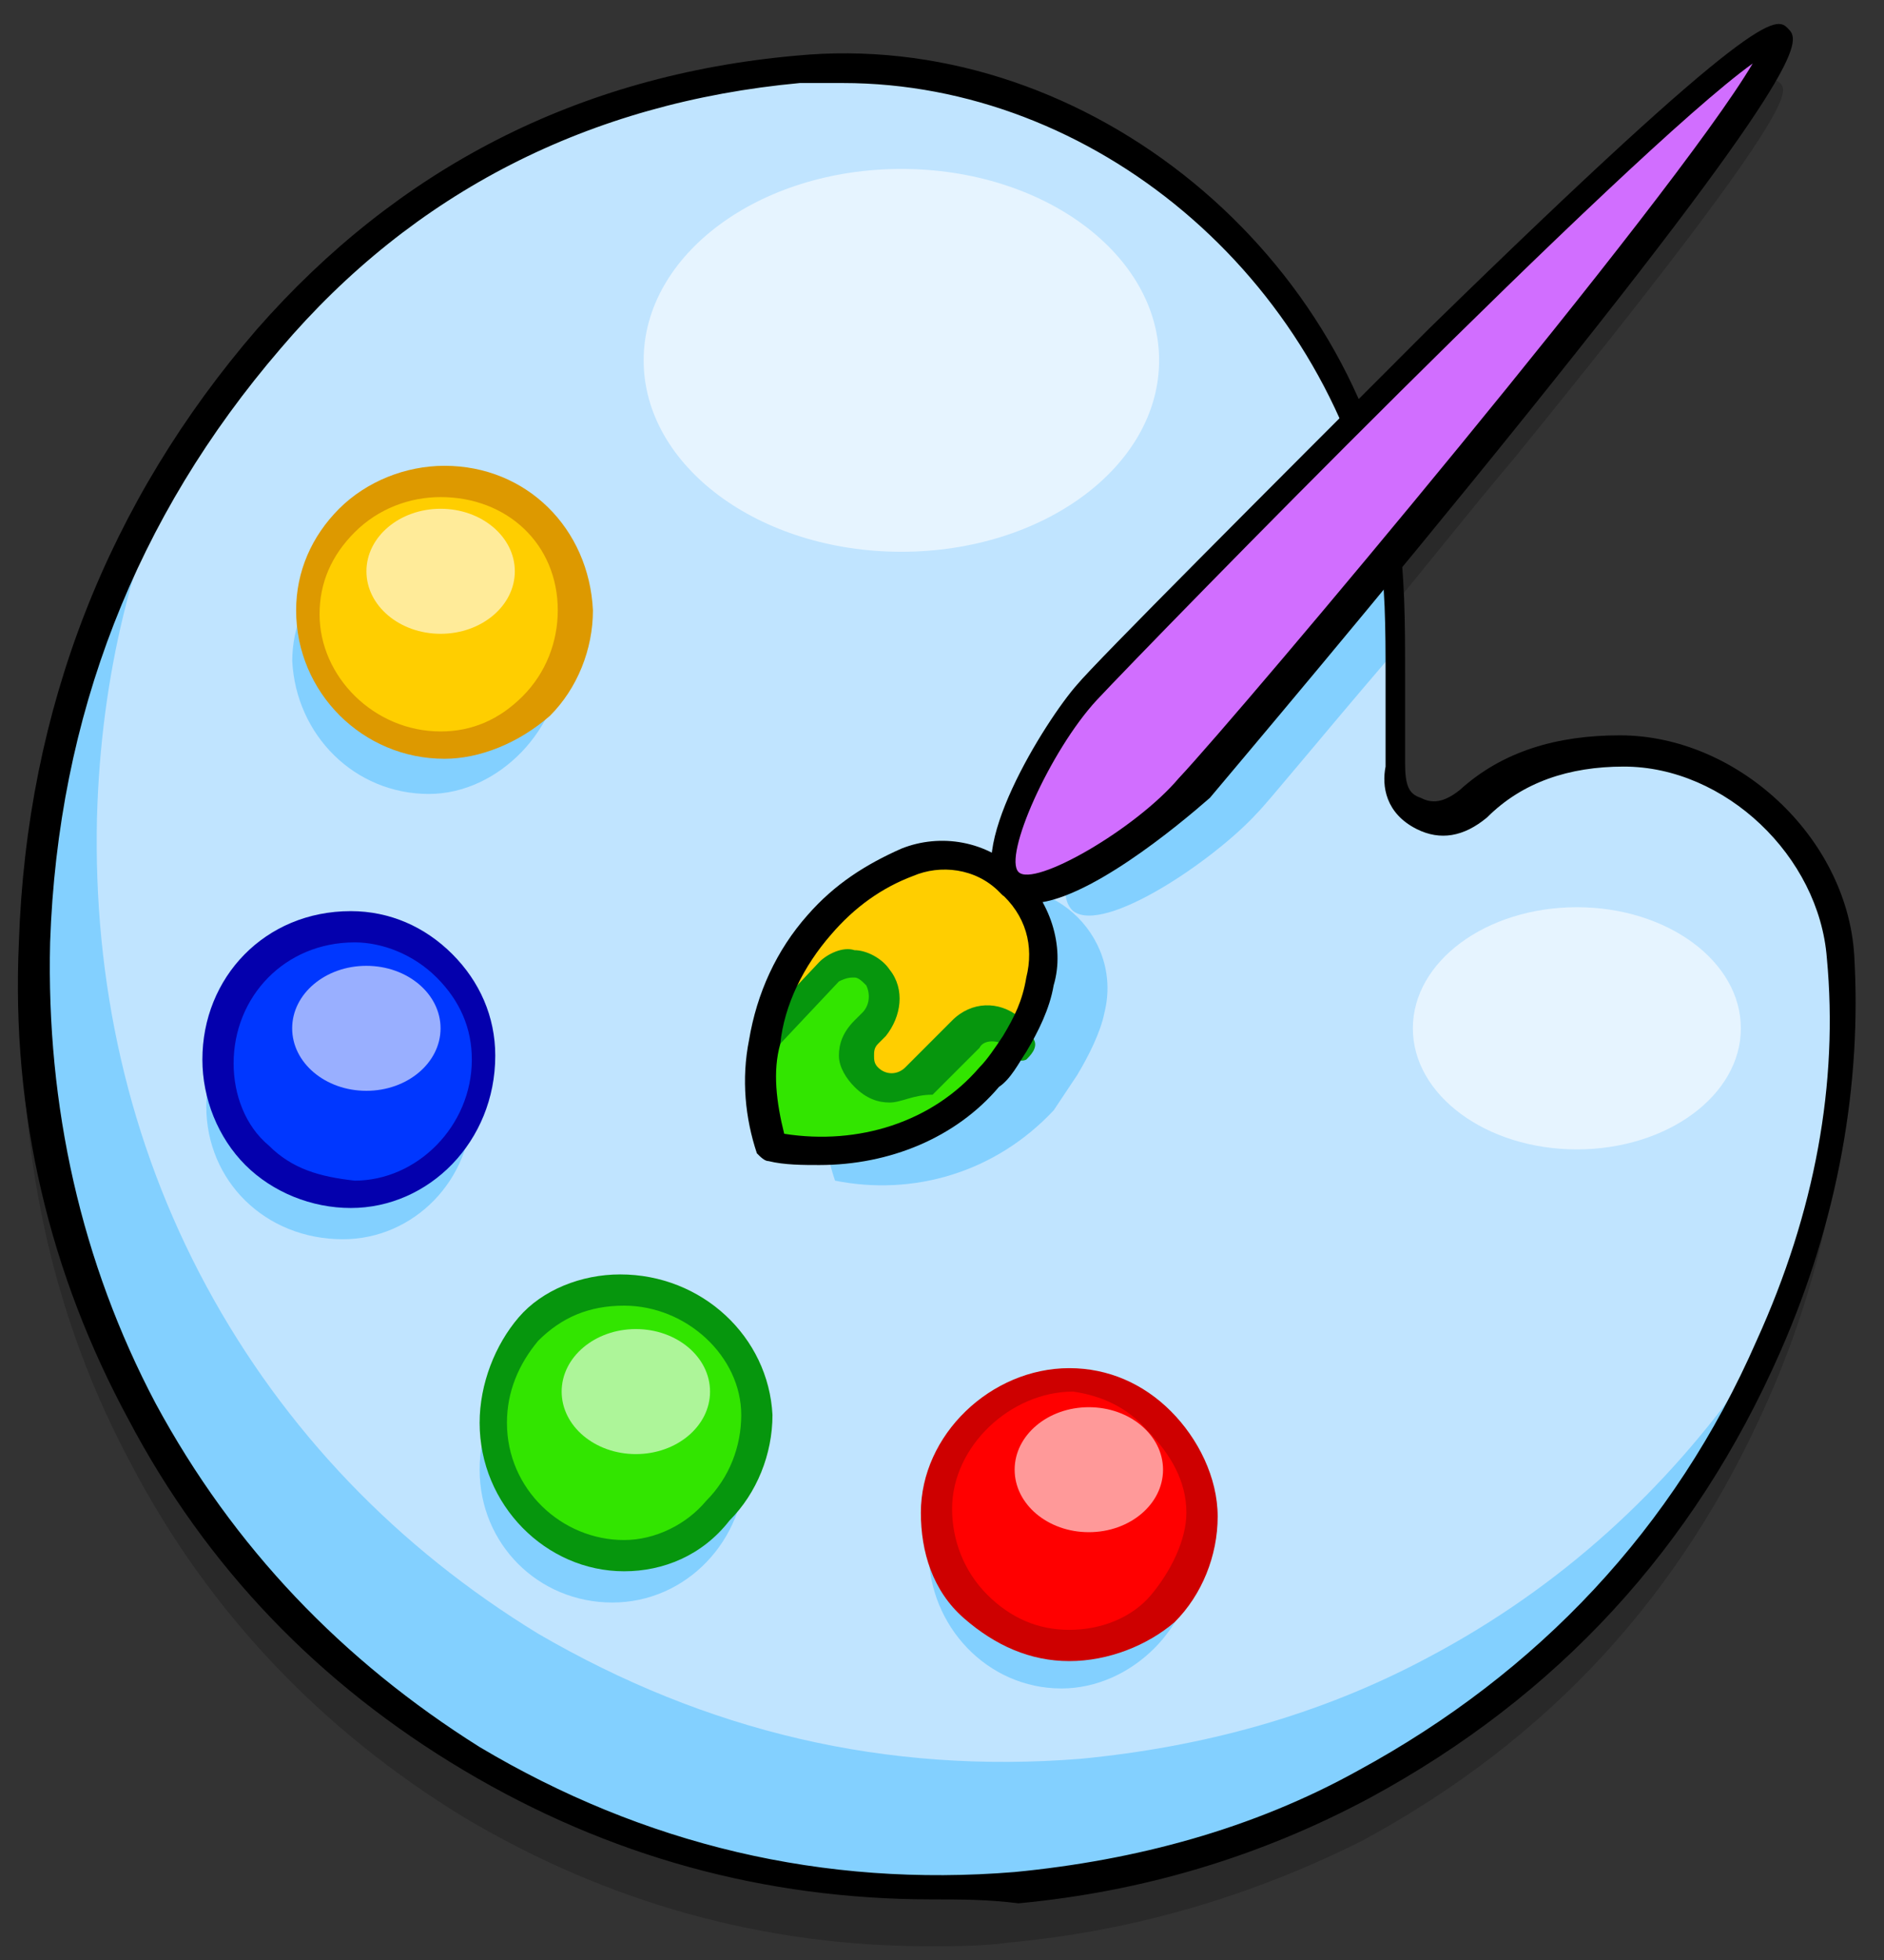 <svg width="50" height="52" viewBox="0 0 50 52" fill="none" xmlns="http://www.w3.org/2000/svg">
<rect x="0" y="0" width="50" height="52" fill="#333333" stroke="none"/>
<g opacity="0.2">
<path d="M42.886 20.856C41.331 20.856 39.88 21.375 38.74 22.307C38.326 22.722 37.911 22.722 37.497 22.618C37.082 22.411 36.979 22.1 36.979 21.478C36.979 20.96 36.979 20.442 36.979 19.924C36.979 19.716 36.979 19.509 36.979 19.302V19.095C36.979 18.162 36.979 17.125 36.875 16.193C37.911 14.949 39.051 13.498 40.191 12.151C47.86 2.721 47.446 2.41 47.238 2.202C47.031 1.995 46.617 1.684 37.911 10.182C37.186 10.908 36.564 11.529 35.839 12.255C33.455 6.451 27.341 2.513 21.019 3.031C15.319 3.55 10.552 5.933 6.821 10.182C2.883 14.742 0.811 20.131 0.603 26.349C0.5 30.805 1.433 35.054 3.505 38.889C5.578 42.827 8.583 45.936 12.314 48.215C16.148 50.495 20.294 51.635 24.646 51.635C25.372 51.635 26.097 51.635 26.823 51.532C30.139 51.221 33.248 50.288 36.15 48.837C41.124 46.143 44.648 42.308 46.928 37.127C48.482 33.603 49.104 30.08 48.897 26.66C48.689 23.551 45.788 20.856 42.886 20.856Z" fill="black"/>
</g>
<path d="M48.691 25.313C48.484 22.411 45.789 19.924 42.888 19.924C41.437 19.924 40.089 20.338 38.95 21.271C38.535 21.686 38.017 21.789 37.499 21.582C36.98 21.375 36.877 20.857 36.877 20.235C36.877 19.509 36.877 18.784 36.877 18.058C36.877 16.711 36.877 15.364 36.669 14.017C35.322 6.348 28.275 1.166 21.125 1.892C15.425 2.41 10.761 4.69 7.03 9.042C6.305 9.871 5.683 10.7 5.061 11.53C2.367 15.571 0.916 20.027 0.812 25.002C0.709 29.354 1.642 33.5 3.714 37.438C5.787 41.272 8.689 44.381 12.523 46.661C16.979 49.356 21.746 50.392 26.928 49.977C30.141 49.666 33.25 48.837 36.151 47.283C40.815 44.796 44.235 41.169 46.515 36.505C46.618 36.194 46.722 35.987 46.929 35.676C48.276 32.36 49.002 28.836 48.691 25.313ZM26.721 37.023C27.239 36.712 27.861 36.505 28.483 36.505C30.244 36.505 31.902 38.06 32.006 39.925V40.029C32.006 41.894 30.348 43.552 28.483 43.552C26.514 43.552 24.959 41.894 24.959 39.925C24.855 38.785 25.581 37.645 26.721 37.023ZM13.041 37.852C13.041 36.505 13.767 35.261 14.907 34.743C15.425 34.536 15.943 34.329 16.461 34.329C18.43 34.329 19.985 35.78 20.088 37.645C20.088 39.614 18.534 41.272 16.565 41.272C14.699 41.376 13.041 39.821 13.041 37.852ZM10.036 13.188C10.554 12.877 11.072 12.773 11.694 12.773C13.559 12.773 15.114 14.224 15.217 16.193C15.217 16.193 15.217 16.193 15.217 16.297C15.217 18.162 13.559 19.924 11.694 19.924C9.725 19.924 8.17 18.369 8.067 16.4C8.17 14.949 8.896 13.809 10.036 13.188ZM7.652 25.105C8.17 24.898 8.689 24.691 9.31 24.691C11.176 24.691 12.73 26.245 12.834 28.111V28.214C12.834 30.183 11.279 31.738 9.414 31.738C7.341 31.738 5.787 30.183 5.787 28.214C5.787 26.764 6.512 25.624 7.652 25.105Z" fill="#83D0FF"/>
<path d="M46.825 35.572C46.722 35.883 46.618 36.091 46.411 36.401C44.235 39.511 41.437 42.101 37.913 43.967C35.011 45.521 31.902 46.35 28.69 46.661C23.508 47.076 18.741 45.936 14.285 43.345C10.554 41.065 7.549 37.956 5.476 34.121C3.403 30.287 2.471 26.038 2.574 21.686C2.678 17.955 3.507 14.535 5.061 11.426C5.683 10.597 6.305 9.768 7.03 8.939C10.761 4.69 15.425 2.306 21.125 1.788C27.964 1.166 34.7 5.83 36.462 12.98C36.566 13.291 36.566 13.602 36.669 13.913C36.877 15.053 36.877 16.193 36.877 17.437C36.877 17.644 36.877 17.747 36.877 17.955C36.877 18.68 36.877 19.406 36.877 20.131C36.877 20.649 36.98 21.167 37.498 21.478C38.017 21.686 38.535 21.582 38.949 21.167C40.089 20.131 41.437 19.716 42.887 19.82C45.789 19.82 48.484 22.411 48.691 25.209C49.002 28.836 48.276 32.36 46.825 35.572Z" fill="#C0E4FF"/>
<path d="M31.694 41.272C31.694 43.138 30.035 44.796 28.17 44.796C26.201 44.796 24.646 43.138 24.646 41.169C24.646 39.303 26.305 37.749 28.17 37.645C29.932 37.749 31.694 39.407 31.694 41.272Z" fill="#83D0FF"/>
<path d="M19.776 38.889C19.776 40.858 18.221 42.516 16.252 42.516C14.283 42.516 12.729 40.961 12.729 38.992C12.729 37.023 14.179 35.469 16.148 35.469C18.117 35.469 19.776 37.023 19.776 38.889Z" fill="#83D0FF"/>
<path d="M31.902 40.132C31.902 41.998 30.244 43.656 28.379 43.656C26.41 43.656 24.855 41.998 24.855 40.029C24.855 38.163 26.514 36.609 28.379 36.505C30.244 36.505 31.902 38.267 31.902 40.132Z" fill="#FF0000"/>
<path d="M29.311 26.867C29.208 27.385 28.897 28.007 28.586 28.525C28.379 28.836 28.172 29.147 27.964 29.458C26.41 31.116 24.233 31.738 22.161 31.323C21.85 30.391 21.746 29.458 21.953 28.525C22.161 27.385 22.575 26.349 23.404 25.416C24.026 24.691 24.855 24.173 25.788 23.758C27.757 22.929 29.83 24.795 29.311 26.867Z" fill="#83D0FF"/>
<path d="M36.877 17.437C35.012 19.613 33.664 21.271 33.353 21.582C32.214 22.826 29.312 24.794 28.483 24.173C27.654 23.447 29.416 20.338 30.452 19.095C30.866 18.68 33.353 16.089 36.462 12.98C36.566 13.291 36.566 13.602 36.67 13.913C36.877 15.157 36.877 16.297 36.877 17.437Z" fill="#83D0FF"/>
<path d="M20.088 37.645C20.088 39.614 18.534 41.272 16.564 41.272C14.595 41.272 13.041 39.718 13.041 37.749C13.041 35.78 14.492 34.225 16.461 34.225C18.43 34.225 19.984 35.78 20.088 37.645Z" fill="#32E500"/>
<path d="M12.522 29.354C12.522 31.323 10.967 32.878 9.102 32.878C7.029 32.878 5.475 31.323 5.475 29.354C5.475 27.385 7.029 25.831 8.998 25.831C10.967 25.831 12.522 27.385 12.522 29.354Z" fill="#83D0FF"/>
<path d="M14.906 17.437C14.906 19.302 13.248 21.064 11.383 21.064C9.414 21.064 7.859 19.509 7.756 17.54C7.756 15.675 9.31 14.017 11.279 14.017C13.352 13.913 14.906 15.468 14.906 17.437Z" fill="#83D0FF"/>
<path d="M12.832 28.111C12.832 30.08 11.278 31.634 9.412 31.634C7.34 31.634 5.785 30.08 5.785 28.111C5.785 26.142 7.34 24.587 9.309 24.587C11.174 24.691 12.832 26.245 12.832 28.111Z" fill="#0037FF"/>
<path d="M15.215 16.193C15.215 18.058 13.557 19.82 11.692 19.82C9.723 19.82 8.168 18.266 8.064 16.297C8.064 14.431 9.619 12.773 11.588 12.773C13.557 12.773 15.215 14.224 15.215 16.193Z" fill="#FFCE00"/>
<path d="M27.653 26.038C27.55 26.556 27.239 27.178 26.928 27.696C26.721 28.007 26.513 28.318 26.306 28.629C24.752 30.287 22.575 30.909 20.503 30.494C20.192 29.562 20.088 28.629 20.295 27.696C20.503 26.556 20.917 25.52 21.746 24.587C22.368 23.862 23.197 23.344 24.13 22.929C26.099 22.1 28.171 23.965 27.653 26.038Z" fill="#FFCE00"/>
<path d="M26.928 27.593C26.721 27.904 26.513 28.214 26.306 28.525C24.752 30.183 22.575 30.805 20.503 30.391C20.192 29.458 20.088 28.525 20.295 27.593L21.953 25.831C22.368 25.52 22.886 25.52 23.197 25.934C23.508 26.245 23.404 26.764 23.093 27.178L22.886 27.385C22.679 27.593 22.679 27.8 22.679 28.007C22.679 28.214 22.782 28.422 22.886 28.629C23.197 28.94 23.819 28.94 24.13 28.629L25.373 27.385C25.684 27.075 26.202 26.971 26.513 27.282C26.824 27.385 26.928 27.489 26.928 27.593Z" fill="#32E500"/>
<path d="M24.751 50.392C20.295 50.392 16.149 49.252 12.315 46.972C8.48 44.692 5.475 41.583 3.402 37.645C1.33 33.811 0.293 29.562 0.501 25.002C0.708 18.784 2.884 13.291 6.822 8.731C10.553 4.482 15.32 1.995 21.124 1.477C28.585 0.752 35.736 6.451 37.083 13.913C37.29 15.26 37.29 16.504 37.29 17.851V18.058V18.68C37.29 19.198 37.29 19.716 37.29 20.235C37.29 20.857 37.394 21.064 37.705 21.167C37.912 21.271 38.223 21.375 38.741 20.96C39.881 19.924 41.332 19.509 42.99 19.509C46.099 19.509 49.001 22.204 49.208 25.313C49.416 28.733 48.794 32.36 47.239 35.883C44.959 41.065 41.332 45.003 36.358 47.697C33.456 49.252 30.347 50.185 27.031 50.496C26.202 50.392 25.476 50.392 24.751 50.392ZM22.367 2.203C21.953 2.203 21.538 2.203 21.227 2.203C15.631 2.721 10.968 5.104 7.444 9.25C3.61 13.706 1.537 18.991 1.33 25.002C1.226 29.354 2.159 33.5 4.128 37.23C6.2 41.065 9.102 44.07 12.729 46.35C17.082 48.941 21.849 50.081 26.927 49.666C30.14 49.356 33.249 48.526 36.047 46.972C40.814 44.381 44.441 40.547 46.617 35.572C48.172 32.153 48.794 28.733 48.483 25.416C48.276 22.722 45.788 20.338 43.094 20.338C41.643 20.338 40.399 20.753 39.467 21.686C38.845 22.204 38.223 22.307 37.601 21.997C36.772 21.582 36.669 20.857 36.772 20.338C36.772 19.82 36.772 19.302 36.772 18.784V17.955C36.772 16.711 36.772 15.468 36.565 14.224C35.114 7.281 29 2.203 22.367 2.203Z" fill="black"/>
<path d="M28.378 44.07C27.341 44.07 26.409 43.656 25.579 42.93C24.75 42.205 24.439 41.169 24.439 40.132C24.439 38.06 26.305 36.298 28.378 36.298C29.414 36.298 30.346 36.712 31.072 37.438C31.797 38.163 32.316 39.2 32.316 40.236C32.316 41.272 31.901 42.309 31.176 43.034C30.45 43.656 29.414 44.07 28.378 44.07ZM28.481 36.92C26.823 36.92 25.268 38.37 25.268 40.029C25.268 40.858 25.579 41.687 26.201 42.309C26.823 42.93 27.548 43.241 28.378 43.241C29.207 43.241 30.036 42.93 30.554 42.309C31.072 41.687 31.486 40.858 31.486 40.132C31.486 39.303 31.072 38.578 30.45 37.956C29.932 37.334 29.207 37.023 28.481 36.92Z" fill="#CE0000"/>
<path d="M9.309 32.049C8.273 32.049 7.237 31.634 6.511 30.909C5.786 30.183 5.371 29.147 5.371 28.111C5.371 25.934 7.029 24.173 9.309 24.173C10.345 24.173 11.278 24.587 12.004 25.313C12.729 26.038 13.144 26.971 13.144 28.007C13.144 30.287 11.382 32.049 9.309 32.049ZM6.2 28.214C6.2 29.044 6.511 29.873 7.133 30.391C7.755 31.012 8.48 31.22 9.413 31.323C11.071 31.323 12.522 29.873 12.522 28.111C12.522 27.282 12.211 26.556 11.589 25.934C10.967 25.313 10.138 25.002 9.413 25.002C7.547 25.002 6.2 26.453 6.2 28.214Z" fill="#0400AD"/>
<path d="M16.563 41.687C14.49 41.687 12.729 39.925 12.729 37.749C12.729 36.712 13.143 35.676 13.765 34.951C14.387 34.225 15.423 33.811 16.459 33.811C18.636 33.811 20.397 35.469 20.501 37.541C20.501 38.578 20.087 39.614 19.361 40.34C18.636 41.272 17.599 41.687 16.563 41.687ZM16.563 34.64C15.63 34.64 14.905 34.951 14.283 35.572C13.765 36.194 13.454 36.92 13.454 37.749C13.454 39.511 14.905 40.858 16.563 40.858C17.392 40.858 18.221 40.443 18.739 39.821C19.361 39.2 19.672 38.37 19.672 37.541C19.672 35.987 18.221 34.64 16.563 34.64Z" fill="#06960D"/>
<path d="M11.797 20.131C9.621 20.131 7.859 18.369 7.859 16.193C7.859 15.157 8.274 14.224 8.999 13.498C9.725 12.773 10.761 12.358 11.797 12.358C13.974 12.358 15.632 14.017 15.736 16.193C15.736 17.229 15.321 18.266 14.595 18.991C13.767 19.716 12.73 20.131 11.797 20.131ZM11.694 13.188C10.865 13.188 10.036 13.498 9.414 14.12C8.792 14.742 8.481 15.467 8.481 16.297C8.481 17.955 9.932 19.406 11.694 19.406C12.523 19.406 13.248 19.095 13.87 18.473C14.492 17.851 14.803 17.022 14.803 16.193C14.803 14.431 13.456 13.188 11.694 13.188Z" fill="#DD9900"/>
<path d="M23.611 29.251C23.3 29.251 22.989 29.147 22.678 28.836C22.471 28.629 22.264 28.318 22.264 28.007C22.264 27.696 22.367 27.385 22.678 27.074L22.886 26.867C23.093 26.66 23.093 26.349 22.989 26.142C22.886 26.038 22.782 25.934 22.678 25.934C22.575 25.934 22.471 25.934 22.264 26.038L20.606 27.8C20.502 28.007 20.191 28.007 20.087 27.8C19.984 27.593 19.984 27.385 20.087 27.282L21.746 25.52C21.953 25.313 22.367 25.105 22.678 25.209C22.989 25.209 23.404 25.416 23.611 25.727C24.026 26.245 23.922 26.971 23.507 27.489L23.3 27.696C23.197 27.8 23.197 27.903 23.197 28.007C23.197 28.111 23.197 28.214 23.3 28.318C23.507 28.525 23.818 28.525 24.026 28.318L25.269 27.074C25.787 26.556 26.513 26.556 27.031 26.971C27.238 27.178 27.342 27.385 27.445 27.593C27.549 27.8 27.342 28.007 27.238 28.111C27.031 28.214 26.824 28.007 26.72 27.903C26.72 27.8 26.616 27.696 26.616 27.696C26.409 27.593 26.098 27.593 25.995 27.8L24.751 29.043C24.233 29.043 23.922 29.251 23.611 29.251Z" fill="#06960D"/>
<path d="M21.745 30.909C21.33 30.909 20.812 30.909 20.398 30.805C20.294 30.805 20.19 30.702 20.087 30.598C19.776 29.665 19.672 28.629 19.879 27.593C20.087 26.349 20.605 25.209 21.434 24.276C22.159 23.447 22.988 22.929 23.921 22.515C24.957 22.1 26.201 22.307 27.03 23.136C27.859 23.862 28.274 25.105 27.963 26.142C27.859 26.764 27.548 27.385 27.237 27.904C27.03 28.215 26.823 28.629 26.512 28.836C25.372 30.183 23.61 30.909 21.745 30.909ZM20.812 30.08C22.781 30.391 24.75 29.769 25.994 28.318C26.201 28.111 26.408 27.8 26.616 27.489C26.926 26.971 27.134 26.556 27.237 25.934C27.445 25.105 27.237 24.276 26.512 23.655C25.89 23.033 24.957 22.929 24.232 23.24C23.403 23.551 22.677 24.069 22.056 24.795C21.33 25.624 20.812 26.66 20.708 27.696C20.501 28.422 20.605 29.251 20.812 30.08Z" fill="black"/>
<path d="M28.897 18.266C29.933 17.022 46.411 0.233 47.136 0.959C47.861 1.684 32.731 19.613 31.695 20.856C30.658 22.1 27.653 24.069 26.824 23.447C25.995 22.826 27.757 19.509 28.897 18.266Z" fill="#D16EFF"/>
<path d="M27.343 23.965C27.032 23.965 26.825 23.862 26.618 23.758C25.478 22.722 27.758 19.095 28.587 18.162C29.105 17.54 33.561 13.084 37.914 8.731C46.722 0.13 47.137 0.441 47.448 0.752C47.759 1.063 48.173 1.477 40.504 11.011C36.67 15.778 32.628 20.546 32.11 21.167C31.281 21.893 28.794 23.965 27.343 23.965ZM29.105 18.576C27.861 19.924 26.618 22.722 27.032 23.136C27.447 23.551 30.141 21.996 31.281 20.649C32.939 18.887 44.443 5.208 46.515 1.684C43.199 4.068 30.659 16.918 29.105 18.576Z" fill="black"/>
<g opacity="0.6">
<path d="M11.694 16.815C12.781 16.815 13.663 16.072 13.663 15.157C13.663 14.241 12.781 13.498 11.694 13.498C10.606 13.498 9.725 14.241 9.725 15.157C9.725 16.072 10.606 16.815 11.694 16.815Z" fill="white"/>
</g>
<g opacity="0.6">
<path d="M9.723 28.94C10.81 28.94 11.692 28.198 11.692 27.282C11.692 26.366 10.81 25.624 9.723 25.624C8.635 25.624 7.754 26.366 7.754 27.282C7.754 28.198 8.635 28.94 9.723 28.94Z" fill="white"/>
</g>
<g opacity="0.6">
<path d="M16.875 38.578C17.963 38.578 18.844 37.835 18.844 36.92C18.844 36.004 17.963 35.261 16.875 35.261C15.788 35.261 14.906 36.004 14.906 36.92C14.906 37.835 15.788 38.578 16.875 38.578Z" fill="white"/>
</g>
<g opacity="0.6">
<path d="M28.897 40.65C29.984 40.65 30.866 39.908 30.866 38.992C30.866 38.077 29.984 37.334 28.897 37.334C27.809 37.334 26.928 38.077 26.928 38.992C26.928 39.908 27.809 40.65 28.897 40.65Z" fill="white"/>
</g>
<g opacity="0.6">
<path d="M23.922 14.639C27.699 14.639 30.762 12.365 30.762 9.56C30.762 6.756 27.699 4.482 23.922 4.482C20.144 4.482 17.082 6.756 17.082 9.56C17.082 12.365 20.144 14.639 23.922 14.639Z" fill="white"/>
</g>
<g opacity="0.6">
<path d="M41.849 30.494C44.253 30.494 46.201 29.056 46.201 27.282C46.201 25.507 44.253 24.069 41.849 24.069C39.445 24.069 37.496 25.507 37.496 27.282C37.496 29.056 39.445 30.494 41.849 30.494Z" fill="white"/>
</g>
</svg>
